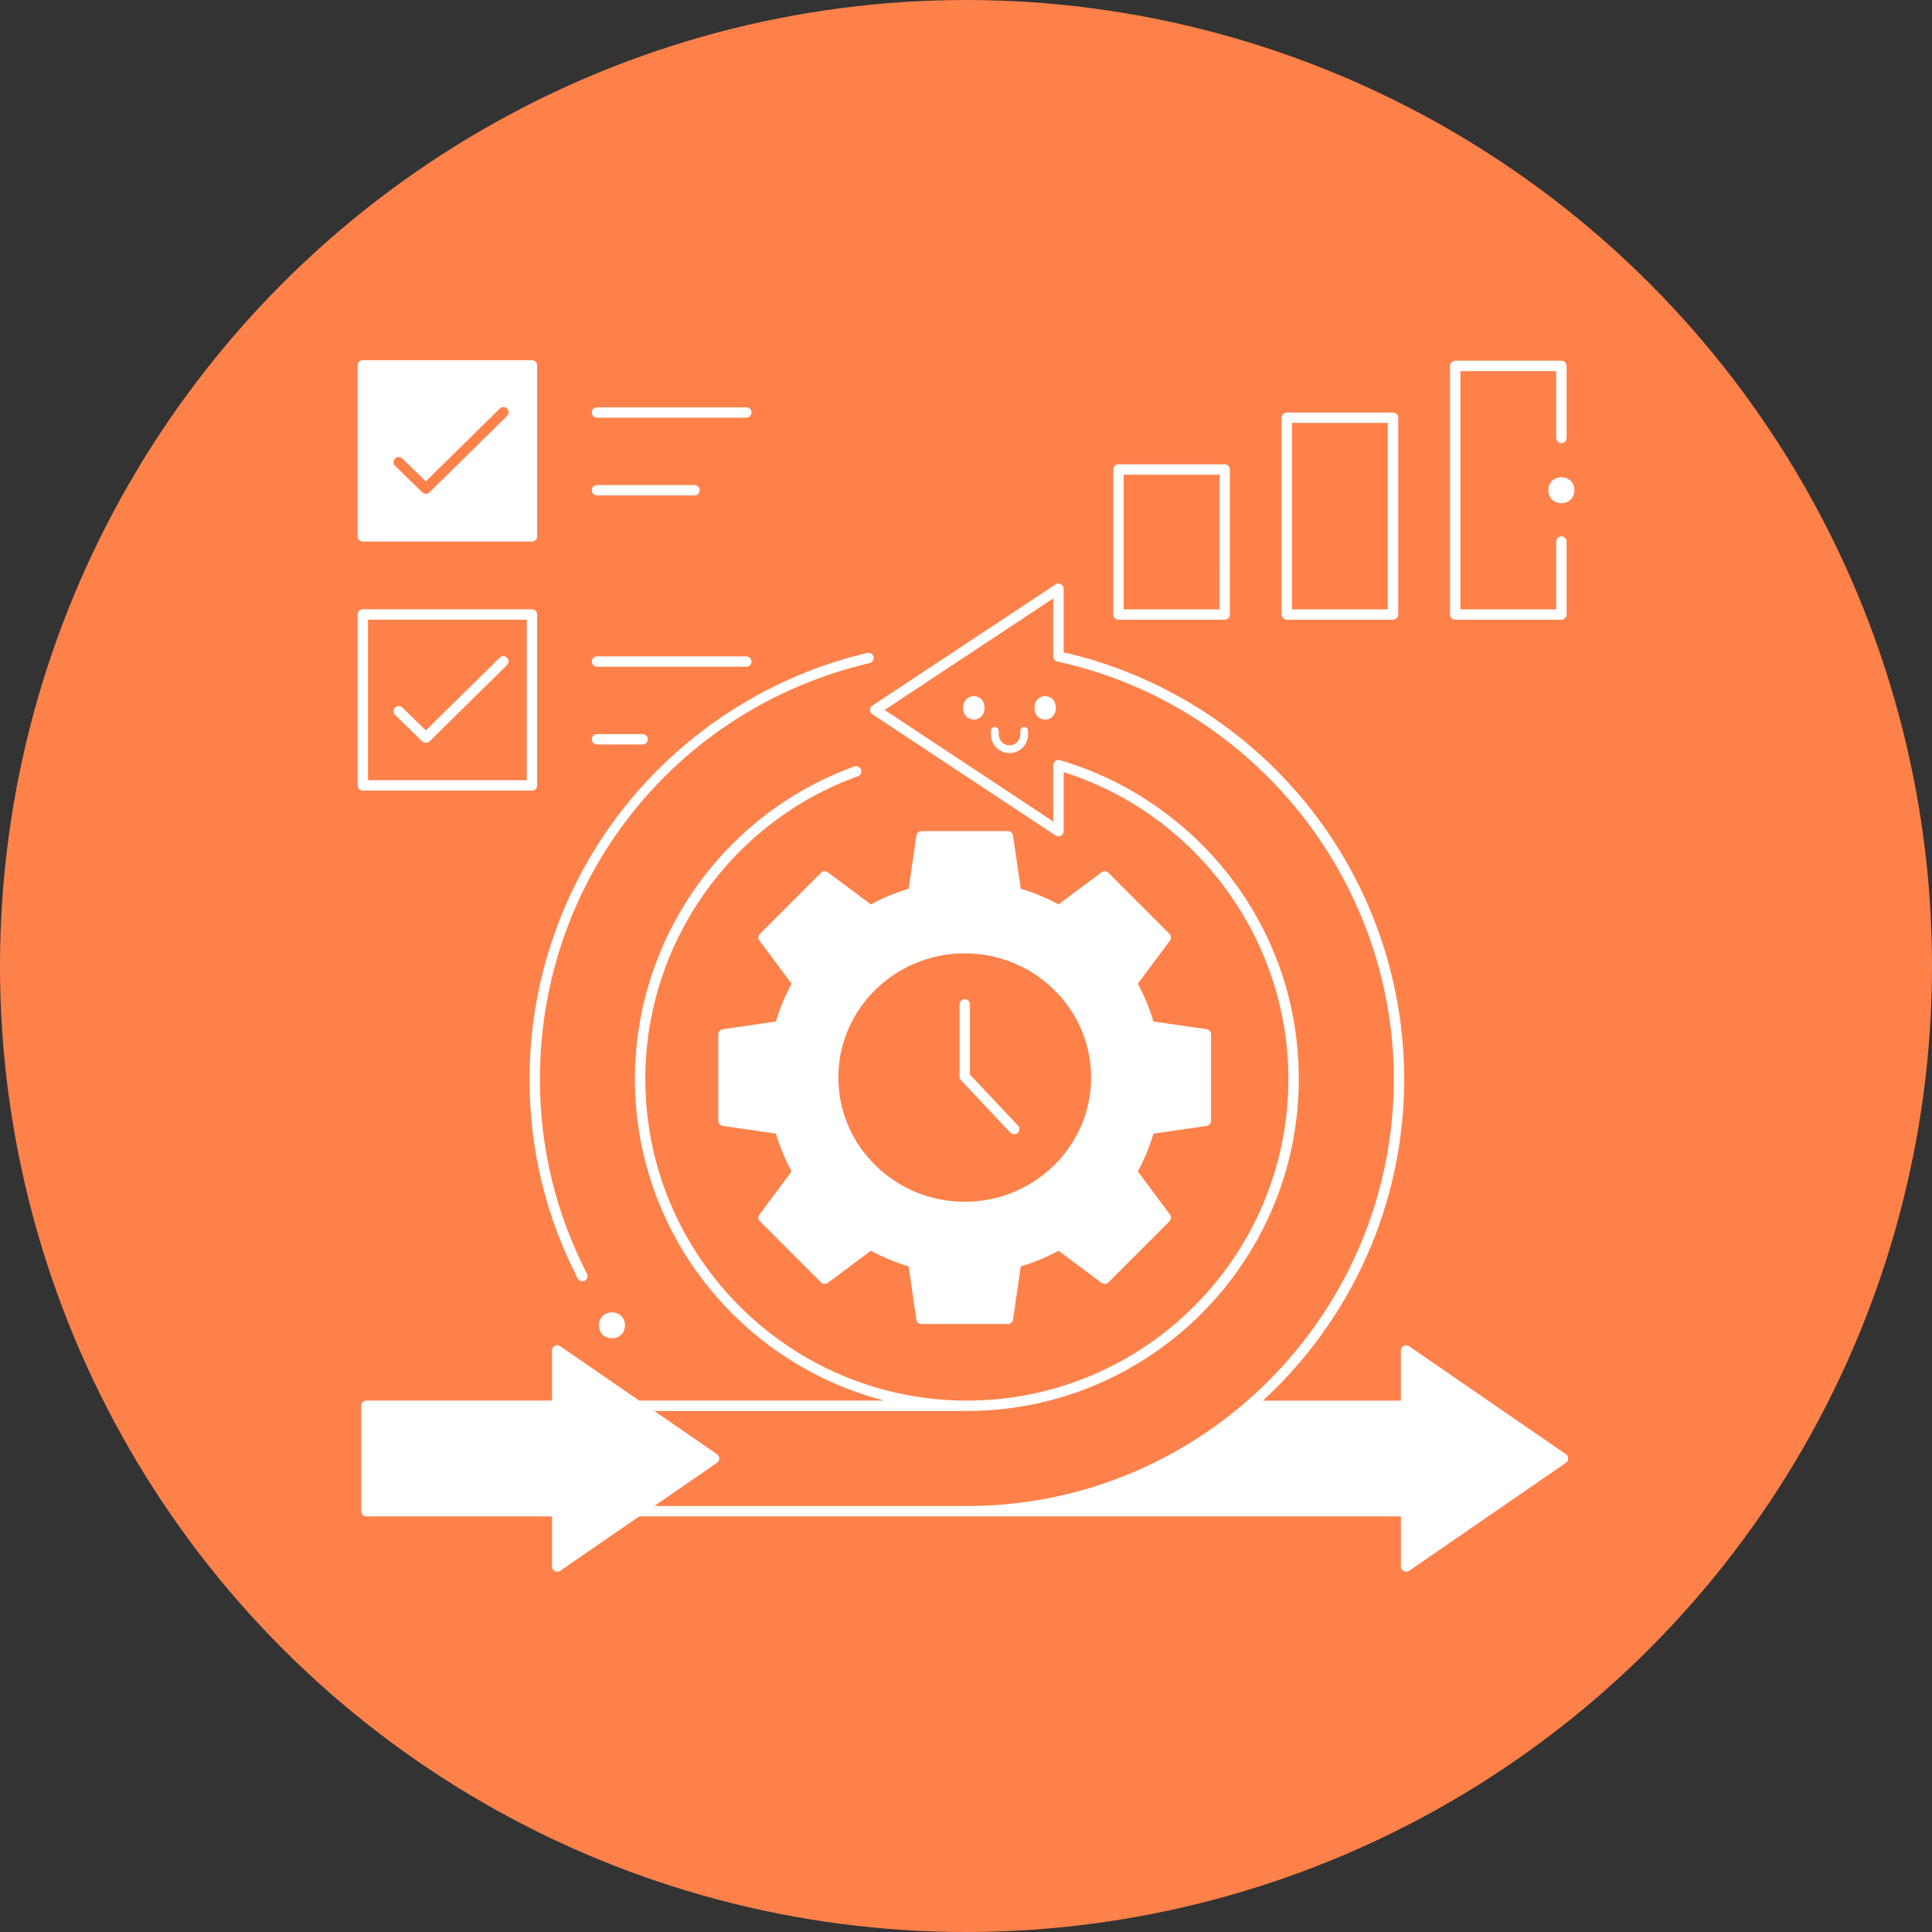 <?xml version="1.0" encoding="UTF-8"?>
<svg width="752pt" height="752pt" version="1.1" viewBox="0 0 752 752" xmlns="http://www.w3.org/2000/svg">
 <rect x="0" y="0" width="752" height="752" fill="#333333" stroke="none"/>
 <defs>
  <clipPath id="c">
   <path d="m139.21 140h70.789v71h-70.789z"/>
  </clipPath>
  <clipPath id="b">
   <path d="m139.21 237h70.789v71h-70.789z"/>
  </clipPath>
  <clipPath id="a">
   <path d="m602 185h10.793v11h-10.793z"/>
  </clipPath>
 </defs>
 <path d="m752 376c0 134.33-71.664 258.46-188 325.62-116.34 67.168-259.66 67.168-376 0-116.34-67.164-188-191.29-188-325.62s71.664-258.46 188-325.62c116.34-67.168 259.66-67.168 376 0 116.34 67.164 188 191.29 188 325.62" fill="#ff814a"/>
 <path d="m469.67 400.61-20.703-3.012c-1.512-5.094-3.555-10.031-6.094-14.707l12.512-16.777c0.602-0.805 0.52-1.926-0.191-2.637l-23.77-23.777c-0.707-0.707-1.832-0.793-2.637-0.191l-16.77 12.516c-4.672-2.539-9.605-4.582-14.703-6.094l-3.012-20.707c-0.145-0.992-0.996-1.73-2-1.73h-33.617c-1.004 0-1.855 0.734-2 1.73l-3.012 20.707c-5.094 1.512-10.027 3.559-14.703 6.098l-16.77-12.516c-0.805-0.602-1.926-0.52-2.637 0.191l-23.77 23.777c-0.707 0.711-0.789 1.832-0.191 2.637l12.512 16.777c-2.539 4.672-4.582 9.609-6.094 14.707l-20.703 3.012c-0.992 0.145-1.73 0.996-1.73 2v33.625c0 1.004 0.734 1.855 1.73 2l20.703 3.012c1.512 5.098 3.555 10.035 6.094 14.707l-12.512 16.777c-0.602 0.805-0.52 1.926 0.191 2.637l23.77 23.777c0.707 0.707 1.828 0.789 2.637 0.191l16.77-12.516c4.672 2.539 9.609 4.586 14.703 6.098l3.012 20.707c0.145 0.992 0.996 1.73 2 1.73h33.617c1.004 0 1.855-0.734 2-1.73l3.012-20.707c5.098-1.512 10.031-3.559 14.703-6.094l16.77 12.516c0.809 0.602 1.926 0.52 2.637-0.191l23.77-23.777c0.707-0.711 0.789-1.832 0.191-2.637l-12.512-16.777c2.539-4.672 4.582-9.609 6.094-14.707l20.703-3.012c0.992-0.145 1.73-0.996 1.73-2v-33.625c0-1.012-0.738-1.863-1.73-2.008zm-44.969 18.812c0 26.656-22.07 48.344-49.199 48.344s-49.199-21.688-49.199-48.344 22.07-48.344 49.199-48.344c27.129-0.004 49.199 21.684 49.199 48.344z" fill="#fff"/>
 <path d="m394.77 441.52c-0.535 0-1.074-0.211-1.469-0.633l-19.266-20.438c-0.352-0.375-0.551-0.871-0.551-1.387v-28.125c0-1.113 0.906-2.019 2.019-2.019s2.019 0.906 2.019 2.019v27.32l18.715 19.852c0.766 0.812 0.727 2.09-0.082 2.856-0.395 0.371-0.891 0.555-1.387 0.555z" fill="#fff"/>
 <path d="m226.67 498.73c-0.734 0-1.441-0.398-1.797-1.094-12.449-24.195-18.762-50.324-18.762-77.668 0-38.594 13.324-76.426 37.516-106.52 23.828-29.645 57.195-50.703 93.953-59.297 1.078-0.254 2.172 0.422 2.426 1.508s-0.422 2.172-1.508 2.426c-75.57 17.668-128.35 84.238-128.35 161.89 0 26.691 6.164 52.203 18.316 75.82 0.512 0.992 0.121 2.211-0.871 2.719-0.301 0.152-0.617 0.223-0.926 0.223z" fill="#fff"/>
 <path d="m243.24 515.86c0 6.731-10.094 6.731-10.094 0 0-6.727 10.094-6.727 10.094 0" fill="#fff"/>
 <path d="m383.21 275.52c0 6.09-8.309 6.09-8.309 0 0-6.094 8.309-6.094 8.309 0" fill="#fff"/>
 <path d="m410.96 275.52c0 6.09-8.309 6.09-8.309 0 0-6.094 8.309-6.094 8.309 0" fill="#fff"/>
 <path d="m392.93 293.12c-3.988 0-7.231-3.242-7.231-7.231v-1.371c0-0.836 0.68-1.516 1.516-1.516 0.836 0 1.516 0.676 1.516 1.516v1.371c0 2.316 1.883 4.199 4.203 4.199 2.316 0 4.199-1.883 4.199-4.199v-1.371c0-0.836 0.68-1.516 1.516-1.516 0.836 0 1.516 0.676 1.516 1.516v1.371c-0.004 3.988-3.246 7.231-7.234 7.231z" fill="#fff"/>
 <g clip-path="url(#c)">
  <path d="m207.05 140.21h-65.82c-1.113 0-2.019 0.906-2.019 2.019v66.535c0 1.113 0.906 2.019 2.019 2.019h65.82c1.113 0 2.019-0.906 2.019-2.019v-66.535c0-1.113-0.902-2.019-2.019-2.019zm-53.301 38.285c0.777-0.801 2.059-0.816 2.856-0.039l9.152 8.902 28.758-28.324c0.793-0.781 2.074-0.773 2.856 0.02 0.781 0.793 0.773 2.074-0.02 2.856l-30.164 29.715c-0.781 0.77-2.039 0.773-2.824 0.008l-10.57-10.281c-0.801-0.777-0.82-2.055-0.043-2.856z" fill="#fff"/>
 </g>
 <path d="m290.49 162.59h-58.117c-1.113 0-2.019-0.906-2.019-2.019 0-1.113 0.906-2.019 2.019-2.019h58.117c1.113 0 2.019 0.906 2.019 2.019 0 1.113-0.902 2.019-2.019 2.019z" fill="#fff"/>
 <path d="m270.32 192.83h-37.953c-1.113 0-2.019-0.906-2.019-2.019 0-1.113 0.906-2.019 2.019-2.019h37.953c1.113 0 2.019 0.906 2.019 2.019 0 1.113-0.902 2.019-2.019 2.019z" fill="#fff"/>
 <g clip-path="url(#b)">
  <path d="m207.05 307.73h-65.82c-1.113 0-2.019-0.906-2.019-2.019v-66.535c0-1.113 0.906-2.019 2.019-2.019h65.82c1.113 0 2.019 0.906 2.019 2.019v66.535c0 1.117-0.902 2.019-2.019 2.019zm-63.801-4.039h61.781v-62.496h-61.781z" fill="#fff"/>
 </g>
 <path d="m164.36 288.58-10.57-10.285c-0.801-0.777-0.816-2.059-0.039-2.856 0.777-0.801 2.059-0.816 2.856-0.039l9.152 8.902 28.758-28.324c0.793-0.781 2.074-0.773 2.856 0.02 0.781 0.793 0.773 2.074-0.02 2.856l-30.164 29.711c-0.395 0.391-1.68 1.027-2.828 0.016z" fill="#fff"/>
 <path d="m290.49 259.52h-58.117c-1.113 0-2.019-0.906-2.019-2.019 0-1.113 0.906-2.019 2.019-2.019h58.117c1.113 0 2.019 0.906 2.019 2.019 0 1.113-0.902 2.019-2.019 2.019z" fill="#fff"/>
 <path d="m250.13 289.77h-17.758c-1.113 0-2.019-0.906-2.019-2.019 0-1.113 0.906-2.019 2.019-2.019h17.758c1.113 0 2.019 0.906 2.019 2.019 0 1.113-0.902 2.019-2.019 2.019z" fill="#fff"/>
 <path d="m607.75 241.22h-41.336c-1.113 0-2.019-0.906-2.019-2.019v-96.781c0-1.113 0.906-2.019 2.019-2.019h41.336c1.113 0 2.019 0.906 2.019 2.019v28.039c0 1.113-0.906 2.019-2.019 2.019-1.113 0-2.019-0.906-2.019-2.019v-26.02h-37.293v92.742h37.293v-26.387c0-1.113 0.906-2.019 2.019-2.019 1.113 0 2.019 0.906 2.019 2.019v28.406c0 1.113-0.906 2.019-2.019 2.019z" fill="#fff"/>
 <g clip-path="url(#a)">
  <path d="m612.79 190.81c0 6.731-10.094 6.731-10.094 0 0-6.731 10.094-6.731 10.094 0" fill="#fff"/>
 </g>
 <path d="m542.21 241.22h-41.336c-1.113 0-2.019-0.906-2.019-2.019l0.004-76.617c0-1.113 0.906-2.019 2.019-2.019h41.336c1.113 0 2.019 0.906 2.019 2.019v76.617c-0.004 1.113-0.906 2.019-2.023 2.019zm-39.312-4.039h37.293v-72.578h-37.293z" fill="#fff"/>
 <path d="m476.69 241.22h-41.336c-1.113 0-2.019-0.906-2.019-2.019v-56.457c0-1.113 0.906-2.019 2.019-2.019h41.336c1.113 0 2.019 0.906 2.019 2.019v56.457c0 1.113-0.906 2.019-2.019 2.019zm-39.316-4.039h37.293l0.004-52.418h-37.293z" fill="#fff"/>
 <path d="m609.52 566.04-61.078-42.062c-1.27-0.938-3.215 0.086-3.164 1.664v19.523h-53.699c33.781-31.137 54.98-75.734 54.98-125.2 0-39.07-13.617-77.262-38.348-107.54-24.035-29.43-57.434-50.164-94.195-58.512v-24.77c0.051-1.559-1.859-2.586-3.133-1.684l-71.336 47.191c-1.191 0.738-1.191 2.629 0 3.367l71.336 47.191c1.273 0.902 3.184-0.125 3.133-1.684v-22.977c51.641 16.301 87.477 65.016 87.477 119.41 0 69.031-56.148 125.2-125.16 125.2s-125.16-56.164-125.16-125.2c0-52.652 33.262-100 82.77-117.83 1.051-0.379 1.594-1.535 1.215-2.586-0.379-1.051-1.535-1.594-2.586-1.215-51.105 18.398-85.441 67.277-85.441 121.63 0 60.18 41.332 110.88 97.094 125.2h-95.441l-30.766-21.188c-1.27-0.938-3.215 0.086-3.164 1.664v19.523h-72.23c-1.113 0-2.019 0.906-2.019 2.019v41.039c0 1.113 0.906 2.019 2.019 2.019h72.234v19.523c-0.051 1.578 1.895 2.598 3.164 1.664l30.766-21.188h127.55c0.367 0 0.734-0.012 1.102-0.016-0.02 0.004-0.039 0.012-0.062 0.016h167.91l0.004 19.523c-0.051 1.578 1.895 2.598 3.164 1.664l61.078-42.062c1.152-0.746 1.152-2.582 0-3.328zm-233.19 20.16h-121.68l24.445-16.836c1.152-0.746 1.152-2.582 0-3.328l-24.445-16.836h121.68c71.242 0 129.2-57.977 129.2-129.23 0-28.527-9.109-55.57-26.34-78.211-16.68-21.91-40.34-38.199-66.629-45.867-1.242-0.398-2.621 0.633-2.586 1.938v21.941l-65.656-43.434 65.656-43.434v22.633c0 0.949 0.664 1.773 1.59 1.973 75.879 16.453 130.95 84.777 130.95 162.46 0.004 91.664-74.551 166.23-166.19 166.23z" fill="#fff"/>
</svg>
